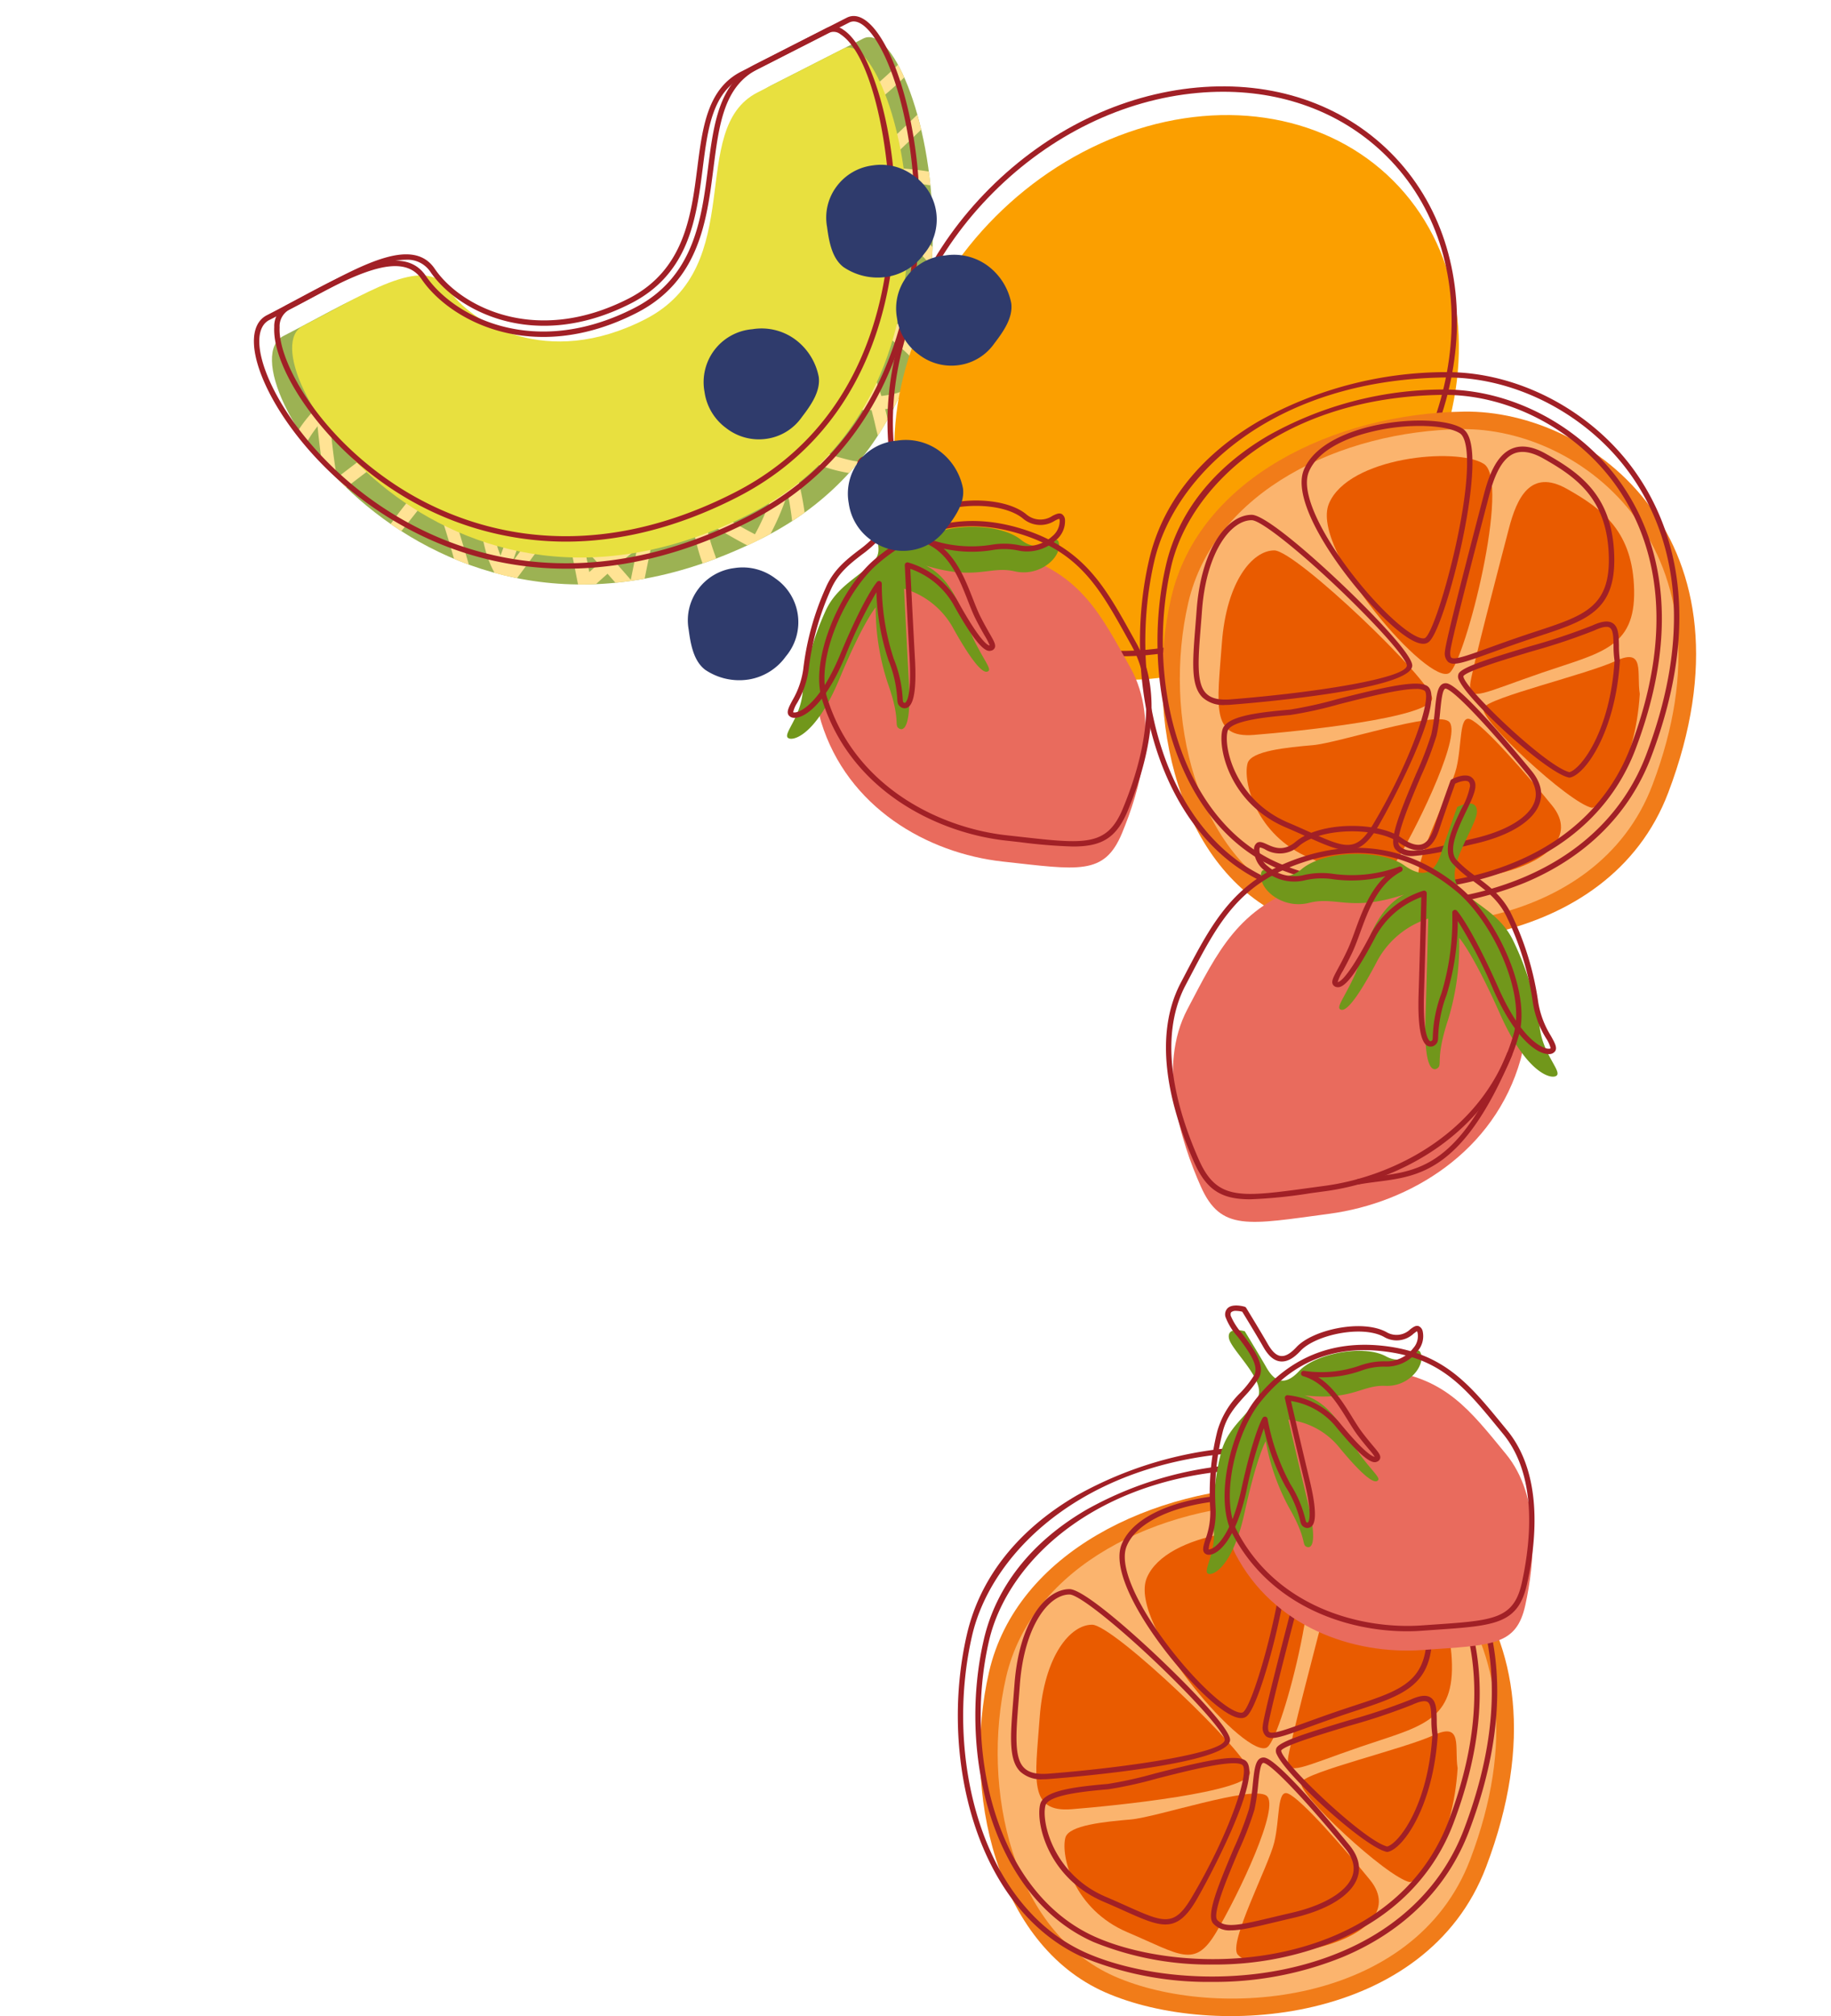 <svg xmlns="http://www.w3.org/2000/svg" xmlns:xlink="http://www.w3.org/1999/xlink" width="313.314" height="344.914" viewBox="0 0 313.314 344.914">
  <defs>
    <clipPath id="clip-path">
      <path id="SVGID" d="M806.748,553.085c11.04-5.625,22.286-13.241,26.612-6.851s18.172,14.842,36.191,5.657c19.2-9.782,7.543-34.98,20.7-41.687l15.708-8c9.342-4.76,28.044,62.378-16.958,85.312C832.113,616.5,795.708,558.71,806.748,553.085Z" transform="translate(-804.777 -501.961)" fill="none"/>
    </clipPath>
  </defs>
  <g id="グループ_42" data-name="グループ 42" transform="translate(-781.804 -498.826)">
    <g id="グループ_7" data-name="グループ 7" transform="translate(945.701 746.276)">
      <path id="パス_18" data-name="パス 18" d="M951.184,689.529c-10.215,26.914-46.619,29.608-65.2,21.419s-24.571-34.332-19.845-54.807,28.034-31.5,50.083-31.814S967.563,646.375,951.184,689.529Z" transform="translate(-860.792 -617.565)" fill="#f17c19"/>
      <path id="パス_19" data-name="パス 19" d="M946.948,686.7c-9.539,25.134-43.534,27.652-60.89,20s-22.944-32.063-18.532-51.183S893.7,626.1,914.3,625.808,962.245,646.4,946.948,686.7Z" transform="translate(-859.263 -616.046)" fill="#fbb46e"/>
      <g id="グループ_5" data-name="グループ 5" transform="translate(13.436 14.37)">
        <path id="パス_20" data-name="パス 20" d="M899.513,665.153c2.71-2.143,10.523-32.823,5.846-35.746s-23.187-1.171-26.5,6.818S896.2,667.772,899.513,665.153Z" transform="translate(-859.964 -628.081)" fill="#e95b00"/>
        <path id="パス_21" data-name="パス 21" d="M905.9,661.378c.063-2.935-23.31-25.332-27.013-25.332s-8.183,5.267-8.963,15.883-1.949,16.27,5.457,15.684S905.832,664.69,905.9,661.378Z" transform="translate(-869.35 -619.912)" fill="#e95b00"/>
        <path id="パス_22" data-name="パス 22" d="M871.884,657.861c-.831,3.154,1.452,12.275,10.61,16.172s11.5,6.237,15.2,0,11.106-21.627,8.572-23.381-18.706,3.7-23.187,4.091S872.449,655.713,871.884,657.861Z" transform="translate(-866.912 -605.289)" fill="#e95b00"/>
        <path id="パス_23" data-name="パス 23" d="M890.609,664.956c.085-1.795,5.26-21.435,6.626-26.7s3.7-10.329,9.938-6.82,11.3,7.4,11.5,17.341-5.846,10.7-15.783,14.118S890.467,667.925,890.609,664.956Z" transform="translate(-847.552 -625.828)" fill="#e95b00"/>
        <path id="パス_24" data-name="パス 24" d="M895.083,650.342c2.258.885,9.747,9.5,14.035,14.765s-.974,9.743-9.352,11.692-11.5,3.022-13.251,1.122,5.262-15.151,6.237-19.243S893.207,649.6,895.083,650.342Z" transform="translate(-852.032 -605.326)" fill="#e95b00"/>
        <path id="パス_25" data-name="パス 25" d="M891.765,653.726c-1.029,1.758,14.653,16.336,18.55,17.116,2.143-.391,7.4-7.019,8.184-19.488-.583-3.5.974-7.987-4.092-5.649S892.817,651.934,891.765,653.726Z" transform="translate(-846.409 -610.671)" fill="#e95b00"/>
      </g>
      <path id="パス_26" data-name="パス 26" d="M904.88,708.12a52.521,52.521,0,0,1-20.434-3.841c-17.469-7.7-23.278-32.351-18.8-51.738,2.088-9.056,8.155-16.742,17.544-22.221a61.491,61.491,0,0,1,29.693-7.861c11.635-.162,23.692,6.142,30.65,16.075,5.834,8.327,11,22.976,2.457,45.473h0c-3.443,9.07-10.424,16.028-20.185,20.114A54.508,54.508,0,0,1,904.88,708.12Zm8.453-84.743c-.146,0-.294,0-.44,0-27.281.387-43.154,15.5-46.356,29.369-4.387,19.02,1.248,43.18,18.279,50.687,9.441,4.159,26.185,5.882,40.63-.166,9.522-3.986,16.328-10.76,19.681-19.59,8.4-22.122,3.354-36.473-2.352-44.618C936.075,629.5,924.559,623.377,913.333,623.377Zm32.223,60.466h0Z" transform="translate(-861.199 -619.48)" fill="#a12026"/>
      <g id="グループ_6" data-name="グループ 6" transform="translate(9.116 8.289)">
        <path id="パス_27" data-name="パス 27" d="M897.184,663.272c-.9,0-2.137-.6-3.743-1.817-6.421-4.853-19.478-21.2-16.681-27.951,1.523-3.678,5.84-5.728,9.2-6.8,6.468-2.068,14.862-2.173,17.971-.233.97.606,1.507,2.088,1.643,4.531.229,4.108-.754,11.106-2.629,18.725-1.436,5.83-3.482,12.184-4.817,13.243h0A1.474,1.474,0,0,1,897.184,663.272Zm.654-.667h0ZM896.544,626a34.925,34.925,0,0,0-10.308,1.576c-3.168,1.013-7.237,2.925-8.627,6.277-2.455,5.921,9.488,21.649,16.387,26.864,2.068,1.566,3.2,1.813,3.557,1.523h0c1.927-1.523,7.616-21.885,7.1-31.192-.146-2.607-.739-3.506-1.211-3.8C902.169,626.456,899.611,626,896.544,626Z" transform="translate(-857.827 -625.079)" fill="#a12026"/>
        <path id="パス_28" data-name="パス 28" d="M872.708,665.569a5.245,5.245,0,0,1-3.924-1.311c-2.012-2.013-1.689-6.067-1.2-12.2q.1-1.294.211-2.71c.786-10.705,5.335-16.306,9.423-16.306,2.72,0,13.6,9.824,20.092,16.464,3.385,3.46,7.412,7.886,7.379,9.336h0c-.089,4.043-25.792,6.277-30.943,6.684C873.385,665.555,873.039,665.569,872.708,665.569Zm4.513-31.608c-3.573,0-7.766,5.417-8.506,15.455-.069.944-.142,1.849-.211,2.714-.454,5.667-.782,9.761.932,11.477.843.845,2.194,1.161,4.24,1,14.756-1.167,30.05-3.65,30.1-5.789.01-.506-1.477-2.9-7.118-8.67C888.37,641.679,879.107,633.962,877.221,633.962Zm27.011,24.87h0Z" transform="translate(-867.217 -616.912)" fill="#a12026"/>
        <path id="パス_29" data-name="パス 29" d="M891.17,675.785c-1.827,0-4.011-.978-7.061-2.348-1.039-.466-2.186-.98-3.47-1.525-9.65-4.108-11.692-13.62-10.877-16.715h0c.612-2.315,5.838-2.957,11.6-3.457a71.267,71.267,0,0,0,8.088-1.8c7.965-2.026,13.736-3.373,15.4-2.214,3.356,2.321-6.49,20.708-8.443,24C894.662,674.671,893.12,675.785,891.17,675.785Zm-20.517-20.353c-.731,2.781,1.343,11.8,10.347,15.632,1.29.549,2.443,1.066,3.484,1.533,6.435,2.886,8.165,3.664,11.139-1.345,6.689-11.264,10.053-21.836,8.706-22.766-1.452-1.013-9.079.932-14.649,2.35a69.694,69.694,0,0,1-8.236,1.819c-3.6.314-10.294.9-10.79,2.777Z" transform="translate(-864.774 -602.288)" fill="#a12026"/>
        <path id="パス_30" data-name="パス 30" d="M890.057,664.427a1.634,1.634,0,0,1-1-.284,2,2,0,0,1-.575-1.756h0c.069-1.422,2.907-12.468,5.963-24.192l.674-2.6c.8-3.093,2.076-6.794,4.815-7.961,1.618-.687,3.565-.4,5.8.855,6.065,3.411,11.526,7.333,11.73,17.734.18,9.192-4.777,10.823-12.986,13.523-.988.324-2.024.666-3.109,1.039-1.936.666-3.594,1.264-5,1.774C893.081,663.748,891.206,664.427,890.057,664.427Zm11.71-36.23a3.737,3.737,0,0,0-1.475.29c-2.4,1.019-3.593,4.679-4.284,7.343l-.677,2.6c-1.754,6.727-5.86,22.482-5.933,24h0c-.024.529.04.857.2.972.563.421,2.909-.423,6.449-1.705,1.412-.51,3.071-1.11,5.015-1.779,1.086-.375,2.127-.717,3.12-1.043,8.074-2.655,12.52-4.118,12.352-12.63-.195-9.913-5.437-13.675-11.26-16.95A7.341,7.341,0,0,0,901.767,628.2Zm-12.828,34.211h0Z" transform="translate(-845.419 -622.827)" fill="#a12026"/>
        <path id="パス_31" data-name="パス 31" d="M887.495,676.831a3.732,3.732,0,0,1-2.992-1.143c-1.246-1.351.583-5.98,3.512-12.889a58.138,58.138,0,0,0,2.613-6.776,33.9,33.9,0,0,0,.628-4.24c.231-2.236.4-3.853,1.24-4.365a1.184,1.184,0,0,1,1.082-.051h0c3.022,1.183,13.766,14.343,14.222,14.9,1.525,1.87,1.987,3.735,1.369,5.54-1.023,2.994-5.024,5.505-10.975,6.889-1.041.243-2,.472-2.884.683C891.663,676.25,889.231,676.831,887.495,676.831Zm5.568-28.646a.152.152,0,0,0-.087.022c-.452.273-.638,2.078-.8,3.67a34.034,34.034,0,0,1-.648,4.359,57.431,57.431,0,0,1-2.66,6.924c-1.839,4.337-4.618,10.89-3.685,11.9,1.355,1.471,3.863.869,9.915-.575.887-.211,1.847-.437,2.891-.681,5.552-1.292,9.407-3.644,10.312-6.292.508-1.485.1-3.051-1.211-4.659-5.473-6.719-11.985-13.9-13.845-14.631A.5.5,0,0,0,893.063,648.185Z" transform="translate(-849.896 -602.326)" fill="#a12026"/>
        <path id="パス_32" data-name="パス 32" d="M908.643,668.757a.435.435,0,0,1-.089-.01c-3.784-.756-17.157-13.008-18.779-16.622a1.269,1.269,0,0,1-.079-1.175h0c.662-1.13,5.1-2.514,12.287-4.683a106.014,106.014,0,0,0,10.561-3.523c1.637-.755,2.747-.887,3.494-.417,1.023.642,1.047,2.133,1.076,3.861a17.305,17.305,0,0,0,.168,2.546c-.758,12.3-5.975,19.547-8.556,20.015A.381.381,0,0,1,908.643,668.757ZM890.5,651.4c-.144,1.789,14.133,15.463,18.139,16.43,1.91-.5,6.964-6.863,7.724-19.045a16.826,16.826,0,0,1-.172-2.579c-.024-1.4-.047-2.719-.644-3.1-.448-.28-1.333-.122-2.621.472a105.883,105.883,0,0,1-10.679,3.571C897.543,648.568,891.108,650.51,890.5,651.4Zm0-.018" transform="translate(-844.276 -607.671)" fill="#a12026"/>
      </g>
      <path id="パス_33" data-name="パス 33" d="M906.226,712.6a56.15,56.15,0,0,1-21.856-4.108c-18.68-8.23-24.893-34.6-20.1-55.333,2.234-9.682,8.72-17.9,18.759-23.758a65.77,65.77,0,0,1,31.763-8.41c.162,0,.322,0,.482,0,12.318,0,24.945,6.711,32.292,17.2,6.241,8.9,11.759,24.573,2.625,48.635-3.681,9.7-11.143,17.137-21.581,21.506A58.274,58.274,0,0,1,906.226,712.6Zm9.046-90.692c-.158,0-.314,0-.47,0-29.215.417-46.212,16.6-49.641,31.456-4.7,20.371,1.337,46.244,19.58,54.284,10.112,4.452,28.042,6.3,43.512-.178,10.2-4.272,17.485-11.526,21.076-20.983h0c8.99-23.685,3.591-39.057-2.52-47.78C939.63,628.466,927.3,621.909,915.272,621.909Z" transform="translate(-862.717 -620.987)" fill="#a12026"/>
    </g>
    <g id="グループ_8" data-name="グループ 8" transform="translate(987.689 722.169)">
      <path id="パス_34" data-name="パス 34" d="M886.787,646.017c6.472,12.478,20.086,17.323,32.027,16.476s16.081-.658,17.617-7.734,2.739-18.429-3.338-25.812-10.278-13.093-20.858-14.282-17.124,3.583-21.364,8.856S883.781,640.218,886.787,646.017Z" transform="translate(-881.296 -603.552)" fill="#e96b5d"/>
      <path id="パス_35" data-name="パス 35" d="M886.165,632.256a43.1,43.1,0,0,0-1.209,13.266c.284,3.772-1.748,6.636-1.074,7.248s4.252-.8,6.352-10.428,3.612-12.168,3.612-12.168a37.641,37.641,0,0,0,3.982,11.356c3.024,5.252,2.177,6.267,2.935,6.672s2.072-.085.322-7.387-3.377-14.315-3.377-14.315a12.994,12.994,0,0,1,8.481,4.45c3.375,4.128,5.8,6.417,6.672,6.044s-.486-1.313-2.787-4.377-4.574-8.834-9.612-10.29c8.2.942,9.8-1.807,13.849-1.624s6.782-3.433,6.085-5.5-2.125,2.546-5.982.452-12.079-.472-14.829,2.489-4.438,1.5-5.658-.64-3.674-6.142-3.674-6.142-3.077-.905-2.71,1.183,6.569,7.341,4.862,10.323S887.23,627.84,886.165,632.256Z" transform="translate(-883.139 -606.954)" fill="#71971b"/>
      <path id="パス_36" data-name="パス 36" d="M916.475,661.418c-10.312,0-23.463-4.308-29.945-16.81-3.034-5.846-.263-17.53,4.134-22.995,5.611-6.98,12.919-10.019,21.773-9.024,10.26,1.151,14.694,6.557,20.306,13.4l.855,1.041c5.968,7.252,5.161,18.251,3.431,26.2-1.511,6.964-5.417,7.229-15.85,7.943l-2.181.152C918.181,661.39,917.336,661.418,916.475,661.418Zm-7.333-48.1c-7.142,0-12.976,2.923-17.762,8.87-4.226,5.257-6.918,16.438-4.033,22h0c6.82,13.15,21.281,16.938,31.587,16.229l2.186-.152c10.207-.7,13.646-.932,15.012-7.219,1.685-7.754,2.49-18.455-3.243-25.421l-.857-1.045c-5.694-6.944-9.808-11.963-19.7-13.073A28.3,28.3,0,0,0,909.142,613.318Z" transform="translate(-881.591 -605.682)" fill="#a12026"/>
      <path id="パス_37" data-name="パス 37" d="M884.431,651.733a1.021,1.021,0,0,1-.7-.241c-.51-.464-.264-1.25.111-2.439a13.32,13.32,0,0,0,.814-5.115,43.39,43.39,0,0,1,1.219-13.407h0a14.853,14.853,0,0,1,3.966-6.545,18.006,18.006,0,0,0,2.323-2.968c.946-1.653-1.149-4.408-2.834-6.62a10.45,10.45,0,0,1-2.082-3.393,1.516,1.516,0,0,1,.409-1.487c.877-.782,2.684-.28,2.884-.221a.459.459,0,0,1,.263.2c.024.041,2.473,4.033,3.682,6.156.742,1.3,1.469,1.981,2.226,2.068.8.105,1.679-.423,2.692-1.513,2.789-3,11.216-4.839,15.386-2.579a3.362,3.362,0,0,0,4.1-.482c.5-.369.938-.693,1.414-.535a1.22,1.22,0,0,1,.687.822,3.916,3.916,0,0,1-.863,3.47,6.719,6.719,0,0,1-5.682,2.639,11.221,11.221,0,0,0-4.011.713,19.67,19.67,0,0,1-7.3,1.1c2.609,1.667,4.349,4.481,5.809,6.843.575.93,1.12,1.809,1.657,2.524.741.986,1.375,1.742,1.886,2.352.94,1.116,1.369,1.627,1.242,2.161a.83.83,0,0,1-.529.567c-.476.2-1.6.683-7.209-6.18a12.5,12.5,0,0,0-7.525-4.2c.44,1.894,1.791,7.683,3.225,13.667,1.62,6.764.567,7.578.219,7.847a1.074,1.074,0,0,1-1.205.055c-.47-.249-.567-.656-.7-1.219a19.178,19.178,0,0,0-2.419-5.627,36.914,36.914,0,0,1-3.755-10.067,73.1,73.1,0,0,0-2.99,10.748c-1.546,7.085-4.041,10.233-5.862,10.816A1.871,1.871,0,0,1,884.431,651.733Zm4.639-41.725a1.242,1.242,0,0,0-.794.2c-.049.045-.2.176-.115.64a10.914,10.914,0,0,0,1.908,2.994c1.849,2.429,4.151,5.453,2.9,7.637a18.686,18.686,0,0,1-2.439,3.125c-1.527,1.7-3.107,3.46-3.753,6.144h0a42.377,42.377,0,0,0-1.2,13.124,14.1,14.1,0,0,1-.853,5.461,4.823,4.823,0,0,0-.348,1.509,2.438,2.438,0,0,0,.553-.168c1.526-.731,3.644-3.754,5.018-10.047,2.09-9.589,3.6-12.2,3.667-12.3a.46.46,0,0,1,.851.164,37.388,37.388,0,0,0,3.926,11.2,19.9,19.9,0,0,1,2.516,5.874c.117.49.148.571.237.62s.168.061.209.029c.1-.075.889-.893-.551-6.9-1.752-7.306-3.376-14.319-3.376-14.319a.457.457,0,0,1,.1-.4.4.4,0,0,1,.381-.162,13.355,13.355,0,0,1,8.807,4.616c4.511,5.52,5.82,5.911,6.083,5.919a10.857,10.857,0,0,0-1-1.29c-.518-.618-1.161-1.384-1.918-2.392-.561-.747-1.116-1.643-1.7-2.593-1.876-3.034-4-6.47-7.667-7.529a.463.463,0,0,1-.324-.533.453.453,0,0,1,.5-.367,19.95,19.95,0,0,0,9.49-.873,12.262,12.262,0,0,1,4.329-.756,5.752,5.752,0,0,0,4.9-2.273,3.063,3.063,0,0,0,.723-2.621.709.709,0,0,0-.121-.257c-.035.034-.338.257-.559.419a4.232,4.232,0,0,1-5.084.547c-3.792-2.056-11.74-.326-14.27,2.4-1.244,1.341-2.366,1.924-3.474,1.8-1.424-.166-2.349-1.521-2.921-2.528-1.065-1.87-3.105-5.21-3.571-5.971A4.811,4.811,0,0,0,889.07,610.008Zm-2.743,20.631h0Z" transform="translate(-883.445 -609.086)" fill="#a12026"/>
    </g>
    <g id="グループ_11" data-name="グループ 11" transform="translate(825.25 501.567)">
      <path id="パス_38" data-name="パス 38" d="M806.748,553.085c11.04-5.625,22.286-13.241,26.612-6.851s18.172,14.842,36.191,5.657c19.2-9.782,7.543-34.98,20.7-41.687l15.708-8c9.342-4.76,28.044,62.378-16.958,85.312C832.113,616.5,795.708,558.71,806.748,553.085Z" transform="translate(-801.689 -498.351)" fill="#9cb253"/>
      <g id="グループ_10" data-name="グループ 10" transform="translate(3.088 3.61)">
        <g id="グループ_9" data-name="グループ 9" clip-path="url(#clip-path)">
          <path id="パス_39" data-name="パス 39" d="M916.743,501.793a68.2,68.2,0,0,1-7.819,8.115c-2.6,2.271-5.85,3.978-8.23,6.468-4.371,4.574-.1,9.964,5.188,10.647,3.709.476,7.438.2,11.155.826a48.987,48.987,0,0,1,5.7,1.327c.877.257,2.417.393,2.621,1.414.213,1.065-1.062,1.288-1.933,1.665a144.74,144.74,0,0,1-23.612,7.758,1.163,1.163,0,0,0-.8,1.418c2.639,7.675,10.207,10.766,15.423,16.324,1.221,1.3,1.657,3,.049,4.225a9.272,9.272,0,0,1-3.186,1.525,20.481,20.481,0,0,1-6.581.48,87.436,87.436,0,0,1-16.525-2.684c-.766-.195-1.768.561-1.418,1.416,3.871,9.413,7.855,19.241,6.97,29.62l1.456-1.11a87.829,87.829,0,0,1-12.186-6.02q-2.835-1.686-5.54-3.579c-1.485-1.039-2.972-2.562-4.665-3.235-3.678-1.467-3.926,2.984-4.426,5.451l-2.789,13.748,1.924-.508c-3.028-3.508-6.063-7.025-9.38-10.266a61.954,61.954,0,0,0-5.005-4.44c-1.1-.867-2.386-1.858-3.881-1.657a3.334,3.334,0,0,0-2.506,2.287c-.922,2.054-1.562,4.28-2.327,6.4l-5.117,14.143h2.22c-1.673-5.651-3.324-11.309-5.02-16.954-1.519-5.054-2.961-11-5.943-15.433-.839-1.246-2.084-2.076-3.618-1.564a11.766,11.766,0,0,0-3.03,2.089l-3.608,2.759-14.787,11.311,1.732.995a27.8,27.8,0,0,1,3.569-15.263c2.737-4.722,7.312-7.515,10.626-11.724.905-1.151-.713-2.791-1.629-1.629-3.6,4.568-8.5,7.592-11.339,12.816a30.189,30.189,0,0,0-3.529,15.8c.035.776.991,1.562,1.732.995l12.261-9.381,6.131-4.689c.968-.741,1.847-1.916,3-1.424s1.572,2.089,2.06,3.182c4.073,9.125,6.34,19.168,9.17,28.727a1.162,1.162,0,0,0,2.22,0l3.913-10.815,1.8-4.993.9-2.5.6-1.663q.094-1.282,1.238-.764c1.594-.117,3.885,2.532,5.009,3.571,1.233,1.138,2.424,2.323,3.587,3.535,2.532,2.639,4.922,5.408,7.31,8.175a1.157,1.157,0,0,0,1.924-.508l2.267-11.169.7-3.437c.116-.567.156-2.261.523-2.577,1.227-1.057,3.776,1.724,4.673,2.358a91.118,91.118,0,0,0,18.615,10.071c.754.3,1.4-.45,1.456-1.112.905-10.584-3.1-20.633-7.049-30.232l-1.418,1.416a84.44,84.44,0,0,0,18.192,2.809c3.875.105,10.142-.523,12.026-4.649,1.841-4.033-4.023-7.715-6.618-9.751-3.932-3.087-8.252-6.192-9.944-11.114l-.8,1.418a153.547,153.547,0,0,0,23.088-7.539c1.864-.778,5.1-1.908,4.47-4.6-.654-2.822-5.248-3.372-7.47-3.889a51.843,51.843,0,0,0-10.971-1.319c-2.038-.032-4.24.077-6.075-.96-2.155-1.217-3.073-3.508-1.454-5.55,1.122-1.416,2.814-2.329,4.248-3.393q2.051-1.522,3.991-3.186a68.121,68.121,0,0,0,8.121-8.378c.934-1.136-.687-2.775-1.627-1.629Z" transform="translate(-804.643 -502.533)" fill="#ffe394"/>
          <path id="パス_40" data-name="パス 40" d="M808.266,547.806a153.665,153.665,0,0,0,1.213,19.727q.6,4.755,1.493,9.468c.444,2.342.812,4.894,2.159,6.924a4.688,4.688,0,0,0,4.278,2.354c2.188-.2,3.626-2.125,4.882-3.709q6.353-8.009,12.668-16.047l-1.807-.233c5.062,7.191,1.8,17.136,7.525,24.109a1.165,1.165,0,0,0,1.809-.233l10.353-14.017-2.1-.276,2.915,14.9a1.162,1.162,0,0,0,1.924.508q4.427-4.1,9.144-7.873,2.488-1.975,5.06-3.841c.4-.288,1.948-1.732,2.368-1.685.995.112.938,1.961,1.076,2.629.618,2.986,1.513,7.211,3.533,9.614,1.912,2.272,3.836.221,5.2-1.461a44.01,44.01,0,0,0,8.773-18.826,3.28,3.28,0,0,1,.193-.922c.7-.891.863-.231,1.5-.053a23.21,23.21,0,0,1,2.125.942,25.346,25.346,0,0,0,5.787,1.548c2.248.326,5.846.966,6.944-1.675.573-1.379.184-3-.065-4.414a58.387,58.387,0,0,0-1.509-6.4A62.4,62.4,0,0,0,900.66,546.8l-.995,1.732a69.706,69.706,0,0,0,16.3-1.736c2.6-.6,8.759-1.653,6.006-5.662-1.475-2.149-3.642-4.029-5.4-5.947l-6.073-6.617c-2.024-2.2-4.019-4.438-6.073-6.616-1.027-1.088-2.336-2.376-3.837-1.343l1.4,1.809,13.981-13.393c1.072-1.027-.557-2.656-1.629-1.629l-13.981,13.393c-.924.885.3,2.562,1.4,1.809.358-.247,7.588,8.11,8.333,8.923l8.2,8.931c.456.5,2.259,1.932,1.827,2.767-.16.31-2.018.66-2.3.737-1.9.518-3.826.948-5.765,1.292a67.184,67.184,0,0,1-12.376.978,1.162,1.162,0,0,0-.993,1.732,59.764,59.764,0,0,1,4.442,10.331q.814,2.552,1.392,5.167c.452,2.048,1.766,5.23-1.116,5.846-1.637.35-4.011-.385-5.573-.816a44,44,0,0,1-5.267-2.135c-2.24-.94-3.458.33-3.972,2.5-1.645,6.9-4.1,13.264-8.728,18.757-.517.614-.913,1.2-1.594.618-.626-.533-1-2.218-1.27-2.943a36.644,36.644,0,0,1-1.459-4.991c-.389-1.789-.543-5.161-3.176-4.94-1.568.132-3.211,1.841-4.408,2.718q-2.127,1.562-4.2,3.2-5.074,3.986-9.8,8.388l1.924.508-2.915-14.9c-.211-1.074-1.576-.993-2.1-.276L840.5,589l1.809-.233c-5.461-6.644-2.216-16.61-7.166-23.643a1.164,1.164,0,0,0-1.807-.233l-9.915,12.559c-1.471,1.864-2.842,4.1-4.63,5.676-2.755,2.421-4.383-1.3-4.943-3.543-2.556-10.264-3.294-21.234-3.275-31.78a1.152,1.152,0,0,0-2.3,0Z" transform="translate(-801.198 -496.721)" fill="#ffe394"/>
        </g>
      </g>
      <path id="パス_41" data-name="パス 41" d="M808.319,550.474c10.286-5.242,20.767-12.338,24.8-6.383s16.932,13.827,33.724,5.271c17.888-9.115,7.027-32.594,19.292-38.843l14.637-7.458c8.7-4.436,26.13,58.125-15.8,79.495C831.954,609.569,798.033,555.714,808.319,550.474Z" transform="translate(-799.94 -497.454)" fill="#e8e03f"/>
      <path id="パス_42" data-name="パス 42" d="M856.7,594.726a56.715,56.715,0,0,1-22.213-4.495c-14.629-6.206-24.372-17.309-28.612-25.628-3.354-6.583-3.5-11.661-.387-13.247h0c1.7-.869,3.405-1.782,5.09-2.684,9.37-5.02,18.222-9.761,22.111-4.015,4.6,6.8,18.34,14.3,35.6,5.505,10.284-5.24,11.554-15.2,12.672-23.989.952-7.483,1.854-14.548,8.032-17.7l15.709-8.005c2.115-1.08,4.634.867,6.913,5.337,7.926,15.557,12.587,62.431-23.456,80.8C876.394,592.6,865.8,594.726,856.7,594.726Zm-50.794-42.55c-2.57,1.308-2.259,6.022.79,12.008,4.167,8.175,13.75,19.089,28.152,25.2,11.41,4.841,29.849,8.145,52.9-3.6,35.466-18.074,30.862-64.236,23.053-79.557-1.981-3.889-4.094-5.732-5.676-4.936L889.415,509.3c-5.745,2.929-6.575,9.445-7.535,16.993-1.146,9.014-2.449,19.233-13.166,24.694-17.8,9.067-32.006,1.248-36.783-5.809-3.423-5.058-11.921-.509-20.916,4.31-1.689.905-3.4,1.823-5.107,2.692Z" transform="translate(-803.252 -500.179)" fill="#a12026"/>
      <path id="パス_43" data-name="パス 43" d="M854.865,589.2a53.878,53.878,0,0,1-29.341-8.728c-12.735-8.268-20.906-21.135-20.548-27.961a4.144,4.144,0,0,1,2.076-3.763c1.584-.808,3.174-1.659,4.742-2.5,8.745-4.687,17.005-9.111,20.645-3.731,4.282,6.324,17.064,13.3,33.135,5.119,9.567-4.878,10.748-14.149,11.791-22.33.887-6.98,1.728-13.572,7.5-16.513L899.5,501.33a2.723,2.723,0,0,1,2.858.3c4.851,3.152,9.648,18.733,8.8,34.871-.63,12.034-4.981,33.9-27.048,45.147C873.24,587.187,863.4,589.2,854.865,589.2ZM827.5,540.979c-3.932,0-9.488,2.978-15.269,6.075-1.574.845-3.17,1.7-4.76,2.51a3.247,3.247,0,0,0-1.574,2.992c-.3,5.7,6.529,18.309,20.13,27.141,9.832,6.387,30.4,15.024,57.673,1.128,21.654-11.036,25.926-32.539,26.546-44.375.589-11.28-2.382-30.151-8.386-34.05a1.846,1.846,0,0,0-1.938-.249l-14.639,7.458c-5.338,2.72-6.109,8.785-7,15.808-1.072,8.408-2.285,17.939-12.287,23.035-16.6,8.459-29.857,1.161-34.314-5.424A4.7,4.7,0,0,0,827.5,540.979Z" transform="translate(-801.495 -499.28)" fill="#a12026"/>
    </g>
    <g id="グループ_12" data-name="グループ 12" transform="translate(915.102 498.826)">
      <ellipse id="楕円形_1" data-name="楕円形 1" cx="52.404" cy="43.769" rx="52.404" ry="43.769" transform="matrix(0.707, -0.708, 0.708, 0.707, 0, 74.156)" fill="#fb9f00"/>
      <path id="パス_44" data-name="パス 44" d="M896.829,603.62c-11.21,0-21.267-3.948-28.673-11.345-8.37-8.359-12.342-20.114-11.185-33.1,1.157-12.952,7.282-25.581,17.25-35.561s22.59-16.122,35.539-17.293c12.97-1.173,24.743,2.783,33.113,11.145,17.256,17.234,14.536,48.035-6.065,68.66h0c-9.966,9.98-22.587,16.122-35.539,17.293Q899.024,603.623,896.829,603.62ZM914.2,507.042q-2.148,0-4.353.2c-12.735,1.15-25.156,7.2-34.97,17.025s-15.848,22.255-16.985,34.994c-1.132,12.707,2.747,24.2,10.92,32.365S888.5,603.651,901.187,602.5c12.735-1.151,25.156-7.2,34.972-17.025,20.24-20.266,22.96-50.482,6.065-67.359C934.994,510.9,925.163,507.042,914.2,507.042Z" transform="translate(-838.211 -491.345)" fill="#a12026"/>
    </g>
    <g id="グループ_13" data-name="グループ 13" transform="translate(916.484 576.842)">
      <path id="パス_45" data-name="パス 45" d="M851.406,574.923c4.5,14.629,18.137,22.476,31.1,23.9s17.353,2.433,20.382-4.847,6.526-19.209,1.456-28.3-8.459-16.033-19.561-19.369-19.043.5-24.613,5.321S849.315,568.126,851.406,574.923Z" transform="translate(-845.579 -529.441)" fill="#e96b5d"/>
      <path id="パス_46" data-name="パス 46" d="M854.826,561.676a46.892,46.892,0,0,0-3.883,13.974c-.432,4.1-3.166,6.768-2.565,7.556s4.712-.03,8.838-9.934,6.243-12.328,6.243-12.328a40.96,40.96,0,0,0,2.052,12.94c2.216,6.216,1.11,7.14,1.843,7.719s2.236.314,1.785-7.851-.824-15.992-.824-15.992a14.149,14.149,0,0,1,8.218,6.419c2.81,5.082,4.957,8.005,5.969,7.778s-.265-1.5-2.133-5.232-3.178-10.357-8.291-12.9c8.6,2.607,10.851-.026,15.154.96s7.934-2.358,7.592-4.708-2.773,2.311-6.5-.683-12.848-2.862-16.371-.227-5.05.744-5.937-1.789-2.739-7.3-2.739-7.3-3.119-1.57-3.134.739,5.6,9.146,3.194,12.006S856.827,557.155,854.826,561.676Z" transform="translate(-848.292 -535.06)" fill="#71971b"/>
      <path id="パス_47" data-name="パス 47" d="M894.422,598.521a89.405,89.405,0,0,1-9.089-.75l-2.37-.265c-11.475-1.258-26.608-8.356-31.486-24.218h0c-2.1-6.84,3.136-18.8,8.9-23.787,7.367-6.372,15.794-8.193,25.049-5.412,10.75,3.231,14.443,9.879,19.114,18.3l.717,1.286c4.969,8.912,1.963,20.527-1.436,28.7C901.832,597.156,899.281,598.521,894.422,598.521Zm-42.066-25.5c4.748,15.435,19.508,22.346,30.708,23.574l2.372.265c11.1,1.244,14.833,1.665,17.534-4.831,3.318-7.987,6.269-19.31,1.479-27.9l-.715-1.288c-4.75-8.558-8.183-14.74-18.577-17.864-9.063-2.724-16.969-1.011-24.178,5.228-5.56,4.813-10.63,16.288-8.623,22.818Z" transform="translate(-845.513 -531.715)" fill="#a12026"/>
      <path id="パス_48" data-name="パス 48" d="M849.52,582.129a1.2,1.2,0,0,1-.989-.407c-.439-.575-.026-1.361.6-2.548A14.513,14.513,0,0,0,851,573.838a47.189,47.189,0,0,1,3.92-14.112l.421.186-.421-.186c1.315-2.972,3.543-4.7,5.51-6.221a19.55,19.55,0,0,0,3.075-2.733c1.355-1.606-.361-4.979-1.738-7.689-.843-1.657-1.57-3.089-1.566-4.023a1.6,1.6,0,0,1,.711-1.477c1.064-.66,2.887.225,3.091.328a.463.463,0,0,1,.223.245c.018.047,1.864,4.8,2.743,7.31.547,1.554,1.2,2.429,2.009,2.676.826.249,1.906-.119,3.217-1.1,3.561-2.664,12.925-2.994,16.934.235a3.7,3.7,0,0,0,4.533.292c.6-.292,1.118-.547,1.582-.3a1.239,1.239,0,0,1,.551.984,4.221,4.221,0,0,1-1.588,3.514,7.275,7.275,0,0,1-6.563,1.708,11.96,11.96,0,0,0-4.45-.016,21.788,21.788,0,0,1-8.171-.282c2.536,2.291,3.873,5.7,4.991,8.554.436,1.108.847,2.157,1.282,3.026.6,1.2,1.136,2.137,1.564,2.889.784,1.367,1.138,1.991.908,2.52a.864.864,0,0,1-.65.48c-.547.114-1.817.413-6.472-8a13.669,13.669,0,0,0-7.323-6.008c.1,2.048.419,8.574.792,15.332.28,5.068-.136,7.819-1.272,8.408a1.133,1.133,0,0,1-1.258-.172c-.442-.348-.462-.772-.5-1.412a20.847,20.847,0,0,0-1.495-6.512,40.345,40.345,0,0,1-2.064-11.641,78.627,78.627,0,0,0-5.372,11.052c-3.032,7.278-6.306,10.156-8.358,10.422A2.008,2.008,0,0,1,849.52,582.129Zm-.245-.948a1.145,1.145,0,0,0,.589-.018c.62-.144,3.889-1.292,7.446-9.83,4.108-9.859,6.233-12.354,6.322-12.455a.453.453,0,0,1,.513-.126.459.459,0,0,1,.3.44,40.742,40.742,0,0,0,2.023,12.775,21.645,21.645,0,0,1,1.548,6.774c.03.571.046.658.148.739.162.128.239.089.263.075.192-.1,1.141-.936.776-7.539-.45-8.167-.825-16-.825-16a.46.46,0,0,1,.166-.377.453.453,0,0,1,.4-.091,14.5,14.5,0,0,1,8.512,6.644c4.1,7.414,5.3,7.594,5.453,7.554a10.092,10.092,0,0,0-.842-1.645c-.436-.762-.976-1.708-1.59-2.935-.454-.907-.871-1.973-1.313-3.1-1.422-3.624-3.034-7.732-6.77-9.589a.46.46,0,0,1,.338-.853,21.765,21.765,0,0,0,10.355.92,12.887,12.887,0,0,1,4.766.032,6.358,6.358,0,0,0,5.735-1.487,3.4,3.4,0,0,0,1.3-2.7.714.714,0,0,0-.093-.318,6.321,6.321,0,0,0-.727.328,4.581,4.581,0,0,1-5.512-.4c-3.673-2.953-12.555-2.647-15.808-.217-1.58,1.185-2.9,1.592-4.035,1.248-1.475-.45-2.2-2.072-2.611-3.251-.78-2.226-2.327-6.237-2.666-7.112-.563-.249-1.59-.567-2.042-.292-.067.038-.267.162-.269.695a11.856,11.856,0,0,0,1.464,3.6c1.5,2.953,3.369,6.626,1.623,8.7A20.329,20.329,0,0,1,861,554.232c-1.973,1.527-4.013,3.109-5.234,5.866a46.357,46.357,0,0,0-3.845,13.837,15.317,15.317,0,0,1-1.973,5.668,4.977,4.977,0,0,0-.672,1.578Z" transform="translate(-848.235 -537.341)" fill="#a12026"/>
    </g>
    <path id="パス_49" data-name="パス 49" d="M868.97,537.778a10.43,10.43,0,0,1,4.13,6.476c.322,2.445-1.27,4.77-2.891,6.881a8.872,8.872,0,0,1-6.014,3.709,9.07,9.07,0,0,1-6.926-1.821,9.247,9.247,0,0,1-3.713-6.2,9.087,9.087,0,0,1,8.175-10.722A9.728,9.728,0,0,1,868.97,537.778Z" transform="translate(73.485 38.122)" fill="#2f3b6c"/>
    <path id="パス_50" data-name="パス 50" d="M873.047,522.137a10.433,10.433,0,0,1,4.13,6.474c.322,2.447-1.272,4.77-2.891,6.881a8.869,8.869,0,0,1-6.014,3.711,9.091,9.091,0,0,1-6.927-1.821,9.255,9.255,0,0,1-3.713-6.2,9.09,9.09,0,0,1,8.175-10.722A9.731,9.731,0,0,1,873.047,522.137Z" transform="translate(77.666 22.081)" fill="#2f3b6c"/>
    <path id="パス_51" data-name="パス 51" d="M850.354,565.907a10.423,10.423,0,0,1-7.5-1.659c-1.957-1.5-2.475-4.272-2.822-6.909a8.872,8.872,0,0,1,1.629-6.875,9.073,9.073,0,0,1,6.186-3.61,9.236,9.236,0,0,1,7.008,1.758,9.087,9.087,0,0,1,1.8,13.361A9.719,9.719,0,0,1,850.354,565.907Z" transform="translate(59.61 49.16)" fill="#2f3b6c"/>
    <path id="パス_52" data-name="パス 52" d="M856.785,528.361a10.415,10.415,0,0,1,4.13,6.476c.322,2.445-1.27,4.77-2.891,6.881a8.868,8.868,0,0,1-6.014,3.709,9.086,9.086,0,0,1-6.926-1.821,9.255,9.255,0,0,1-3.713-6.2,9.086,9.086,0,0,1,8.175-10.722A9.727,9.727,0,0,1,856.785,528.361Z" transform="translate(60.988 28.464)" fill="#2f3b6c"/>
    <path id="パス_53" data-name="パス 53" d="M862.044,531.9a10.429,10.429,0,0,1-7.5-1.659c-1.957-1.5-2.473-4.272-2.822-6.909a8.867,8.867,0,0,1,1.631-6.875,9.07,9.07,0,0,1,6.184-3.61,9.247,9.247,0,0,1,7.01,1.758,9.085,9.085,0,0,1,1.8,13.361A9.715,9.715,0,0,1,862.044,531.9Z" transform="translate(71.599 14.28)" fill="#2f3b6c"/>
    <g id="グループ_16" data-name="グループ 16" transform="translate(976.87 562.483)">
      <path id="パス_54" data-name="パス 54" d="M966.572,598.794c-10.215,26.914-46.619,29.61-65.2,21.421s-24.569-34.334-19.843-54.809,28.034-31.5,50.083-31.814S982.951,555.642,966.572,598.794Z" transform="translate(-876.18 -526.83)" fill="#f17c19"/>
      <path id="パス_55" data-name="パス 55" d="M962.336,595.962c-9.541,25.134-43.536,27.652-60.89,20S878.5,583.9,882.914,564.782s26.179-29.416,46.771-29.71S977.631,555.663,962.336,595.962Z" transform="translate(-874.65 -525.311)" fill="#fbb46e"/>
      <g id="グループ_14" data-name="グループ 14" transform="translate(13.437 14.37)">
        <path id="パス_56" data-name="パス 56" d="M914.9,574.418c2.71-2.143,10.523-32.823,5.846-35.746s-23.187-1.169-26.5,6.82S911.59,577.039,914.9,574.418Z" transform="translate(-875.353 -537.346)" fill="#e95b00"/>
        <path id="パス_57" data-name="パス 57" d="M921.291,570.642c.065-2.933-23.309-25.33-27.011-25.33s-8.183,5.265-8.963,15.883-1.949,16.268,5.457,15.684S921.217,573.956,921.291,570.642Z" transform="translate(-884.738 -529.177)" fill="#e95b00"/>
        <path id="パス_58" data-name="パス 58" d="M887.272,567.126c-.831,3.156,1.452,12.277,10.61,16.174s11.5,6.235,15.2,0,11.109-21.629,8.574-23.384-18.706,3.7-23.187,4.092S887.837,564.98,887.272,567.126Z" transform="translate(-882.3 -514.554)" fill="#e95b00"/>
        <path id="パス_59" data-name="パス 59" d="M906,574.221c.085-1.795,5.26-21.435,6.624-26.7s3.7-10.327,9.938-6.82,11.3,7.406,11.5,17.343-5.846,10.7-15.783,14.116S905.855,577.19,906,574.221Z" transform="translate(-862.94 -535.093)" fill="#e95b00"/>
        <path id="パス_60" data-name="パス 60" d="M910.471,559.607c2.259.887,9.747,9.5,14.035,14.767s-.974,9.741-9.354,11.69-11.5,3.022-13.25,1.122,5.261-15.151,6.235-19.243S908.594,558.872,910.471,559.607Z" transform="translate(-867.42 -514.591)" fill="#e95b00"/>
        <path id="パス_61" data-name="パス 61" d="M907.153,562.993c-1.029,1.756,14.653,16.334,18.55,17.114,2.143-.389,7.4-7.017,8.184-19.486-.585-3.506.974-7.989-4.092-5.649S908.2,561.2,907.153,562.993Z" transform="translate(-861.797 -519.935)" fill="#e95b00"/>
      </g>
      <path id="パス_62" data-name="パス 62" d="M920.269,617.385a52.511,52.511,0,0,1-20.434-3.841c-17.469-7.7-23.278-32.351-18.806-51.736,2.088-9.058,8.157-16.744,17.544-22.221a61.5,61.5,0,0,1,29.7-7.863c11.7-.128,23.692,6.143,30.651,16.077,5.834,8.327,10.995,22.975,2.455,45.473h0c-3.441,9.071-10.419,16.025-20.181,20.11A54.5,54.5,0,0,1,920.269,617.385Zm8.453-84.743c-.148,0-.294,0-.439,0-27.283.389-43.156,15.5-46.356,29.369-4.389,19.022,1.248,43.182,18.279,50.687,9.443,4.163,26.187,5.884,40.632-.166,9.522-3.986,16.326-10.76,19.677-19.59h0c8.4-22.12,3.356-36.471-2.349-44.616C951.461,538.763,939.945,532.642,928.721,532.642Z" transform="translate(-876.587 -528.744)" fill="#a12026"/>
      <g id="グループ_15" data-name="グループ 15" transform="translate(9.117 8.288)">
        <path id="パス_63" data-name="パス 63" d="M912.571,572.537c-.9,0-2.135-.6-3.739-1.815-6.423-4.851-19.484-21.2-16.685-27.953,1.525-3.677,5.842-5.729,9.194-6.8,6.464-2.068,14.864-2.18,17.977-.235.968.608,1.507,2.09,1.643,4.537.225,4.108-.758,11.108-2.633,18.723-1.434,5.828-3.48,12.182-4.815,13.237h0A1.465,1.465,0,0,1,912.571,572.537Zm-.638-37.269a34.959,34.959,0,0,0-10.312,1.578c-3.166,1.013-7.233,2.925-8.623,6.275-2.455,5.923,9.486,21.65,16.387,26.866,2.068,1.564,3.2,1.809,3.555,1.523v0c1.926-1.521,7.616-21.874,7.1-31.186-.144-2.609-.739-3.51-1.213-3.806C917.558,535.722,915,535.268,911.933,535.268Z" transform="translate(-873.216 -534.344)" fill="#a12026"/>
        <path id="パス_64" data-name="パス 64" d="M888.1,574.837a5.25,5.25,0,0,1-3.926-1.311c-2.013-2.017-1.687-6.071-1.2-12.21.069-.861.142-1.76.211-2.7.786-10.707,5.335-16.31,9.423-16.31,2.718,0,13.6,9.824,20.088,16.462,3.387,3.462,7.416,7.892,7.383,9.34-.087,4.045-25.792,6.279-30.945,6.684C888.773,574.821,888.428,574.837,888.1,574.837Zm4.511-31.61c-3.573,0-7.768,5.416-8.506,15.455-.067.942-.14,1.845-.211,2.708-.452,5.672-.782,9.77.932,11.483.845.847,2.194,1.165,4.24,1,14.756-1.165,30.048-3.648,30.094-5.785h0c.012-.508-1.475-2.907-7.12-8.678C903.754,550.941,894.491,543.228,892.609,543.228Z" transform="translate(-882.605 -526.178)" fill="#a12026"/>
        <path id="パス_65" data-name="パス 65" d="M906.558,585.052c-1.827,0-4.013-.98-7.065-2.35-1.037-.466-2.186-.98-3.466-1.525-9.654-4.106-11.692-13.62-10.878-16.713.612-2.318,5.838-2.96,11.6-3.46a71.581,71.581,0,0,0,8.094-1.8c7.963-2.026,13.728-3.369,15.395-2.216,3.356,2.325-6.488,20.71-8.441,24C910.05,583.936,908.509,585.052,906.558,585.052Zm11.692-27.581c-2.844,0-8.682,1.485-13.177,2.629a69.842,69.842,0,0,1-8.242,1.821c-3.6.312-10.294.893-10.788,2.775h0c-.733,2.781,1.339,11.8,10.345,15.634,1.288.547,2.441,1.063,3.482,1.531,6.433,2.884,8.163,3.668,11.139-1.343,6.689-11.266,10.055-21.838,8.708-22.77A2.783,2.783,0,0,0,918.25,557.471ZM885.6,564.579h0Z" transform="translate(-880.163 -511.552)" fill="#a12026"/>
        <path id="パス_66" data-name="パス 66" d="M905.445,573.692a1.628,1.628,0,0,1-1-.281,2,2,0,0,1-.575-1.758h0c.071-1.432,2.931-12.561,6.01-24.372l.63-2.417c.8-3.093,2.074-6.794,4.813-7.959,1.614-.689,3.567-.4,5.793.853,6.069,3.411,11.53,7.335,11.734,17.734.18,9.192-4.774,10.821-12.984,13.521-.986.326-2.026.667-3.109,1.041-1.942.668-3.6,1.266-5.005,1.774C908.467,573.015,906.591,573.692,905.445,573.692Zm-.658-2c-.026.527.04.855.2.972.563.415,2.907-.425,6.445-1.706,1.414-.511,3.073-1.112,5.019-1.78,1.09-.375,2.131-.717,3.121-1.043,8.07-2.656,12.518-4.118,12.35-12.63-.195-9.911-5.439-13.675-11.262-16.95-1.965-1.1-3.638-1.373-4.985-.808-2.394,1.021-3.587,4.679-4.278,7.343l-.63,2.417c-1.768,6.778-5.909,22.652-5.982,24.186Z" transform="translate(-860.807 -532.091)" fill="#a12026"/>
        <path id="パス_67" data-name="パス 67" d="M902.883,586.1a3.724,3.724,0,0,1-2.992-1.144c-1.244-1.347.581-5.975,3.51-12.879a59.158,59.158,0,0,0,2.615-6.782,33.9,33.9,0,0,0,.628-4.242c.231-2.236.4-3.853,1.24-4.363a1.183,1.183,0,0,1,1.08-.055h0c3.018,1.185,13.766,14.343,14.222,14.9,1.525,1.872,1.985,3.735,1.369,5.542-1.025,2.994-5.023,5.506-10.975,6.889-1.045.243-2.007.472-2.9.685A40.186,40.186,0,0,1,902.883,586.1Zm5.568-28.646a.147.147,0,0,0-.087.022c-.452.275-.64,2.08-.8,3.672a34.813,34.813,0,0,1-.648,4.359,57.277,57.277,0,0,1-2.664,6.927c-1.837,4.335-4.614,10.886-3.681,11.9,1.349,1.462,3.853.869,9.905-.573.889-.211,1.853-.441,2.9-.685,5.552-1.29,9.407-3.642,10.312-6.29.506-1.485.1-3.055-1.211-4.663-5.473-6.717-11.988-13.9-13.847-14.627h0A.515.515,0,0,0,908.451,557.45Z" transform="translate(-865.284 -511.59)" fill="#a12026"/>
        <path id="パス_68" data-name="パス 68" d="M924.031,578.023a.465.465,0,0,1-.091-.01c-3.782-.758-17.157-13.012-18.777-16.624a1.268,1.268,0,0,1-.079-1.175h0c.662-1.13,5.1-2.516,12.291-4.683a105.044,105.044,0,0,0,10.555-3.524c1.639-.753,2.747-.883,3.5-.415,1.021.642,1.047,2.135,1.078,3.863a17.328,17.328,0,0,0,.168,2.546c-.76,12.291-5.977,19.545-8.558,20.015A.617.617,0,0,1,924.031,578.023Zm-18.139-17.365c-.144,1.791,14.131,15.467,18.139,16.434,1.91-.5,6.964-6.867,7.724-19.045a17.065,17.065,0,0,1-.172-2.577c-.022-1.4-.047-2.723-.646-3.1-.45-.286-1.333-.125-2.621.47a105.106,105.106,0,0,1-10.675,3.569C912.931,557.832,906.494,559.773,905.892,560.658Zm0-.016" transform="translate(-859.664 -516.935)" fill="#a12026"/>
      </g>
      <path id="パス_69" data-name="パス 69" d="M921.614,621.866a56.185,56.185,0,0,1-21.856-4.106c-18.68-8.232-24.893-34.6-20.106-55.333,2.234-9.684,8.722-17.9,18.761-23.76a65.786,65.786,0,0,1,31.761-8.41c.162,0,.322,0,.482,0,12.32,0,24.947,6.711,32.294,17.2,6.239,8.9,11.761,24.573,2.625,48.637l-.429-.164.429.164c-3.681,9.7-11.145,17.135-21.583,21.506A58.308,58.308,0,0,1,921.614,621.866Zm9.044-90.692c-.156,0-.312,0-.468,0-29.217.417-46.214,16.6-49.641,31.456-4.7,20.37,1.335,46.245,19.579,54.284,10.108,4.454,28.036,6.3,43.51-.176,10.2-4.27,17.487-11.528,21.078-20.985,8.99-23.687,3.591-39.058-2.522-47.78C955.018,537.73,942.684,531.174,930.658,531.174Z" transform="translate(-878.104 -530.252)" fill="#a12026"/>
    </g>
    <g id="グループ_17" data-name="グループ 17" transform="translate(981.322 631.5)">
      <path id="パス_70" data-name="パス 70" d="M940.391,604.2c-4.452,15.806-18.883,24.57-32.746,26.426s-18.555,3.053-21.986-4.679-7.493-20.438-2.287-30.323,8.664-17.414,20.489-21.277,20.438.051,26.537,5.078S942.461,596.854,940.391,604.2Z" transform="translate(-879.702 -555.646)" fill="#e96b5d"/>
      <path id="パス_71" data-name="パス 71" d="M931.534,590.238a50.306,50.306,0,0,1,4.521,14.89c.567,4.383,3.569,7.179,2.943,8.04s-5.056.087-9.735-10.43-7.011-13.067-7.011-13.067a43.926,43.926,0,0,1-1.872,13.936c-2.216,6.725-1.007,7.685-1.779,8.327s-2.39.393-2.115-8.378.476-17.175.476-17.175a15.182,15.182,0,0,0-8.651,7.1c-2.885,5.524-5.112,8.714-6.2,8.5s.247-1.617,2.153-5.668,3.146-11.189,8.564-14.046c-9.164,3.018-11.641.249-16.229,1.416s-8.572-2.325-8.265-4.855,3.032,2.41,6.952-.9,13.707-3.4,17.554-.66,5.435.668,6.324-2.07,2.751-7.9,2.751-7.9,3.306-1.764,3.381.713-5.781,9.956-3.121,12.962S929.27,585.438,931.534,590.238Z" transform="translate(-872.083 -561.903)" fill="#71971b"/>
      <path id="パス_72" data-name="パス 72" d="M894.722,630.561c-4.815,0-7.45-1.479-9.607-6.338-3.849-8.676-7.369-21.046-2.271-30.724l.733-1.4c4.795-9.144,8.58-16.365,20.019-20.1,9.847-3.211,18.921-1.479,26.973,5.161,6.306,5.2,12.225,17.874,10.142,25.253h0c-4.823,17.124-20.862,25.118-33.129,26.76l-2.532.344A84.7,84.7,0,0,1,894.722,630.561Zm18.332-59.243a29.467,29.467,0,0,0-9.174,1.557c-11.08,3.618-14.607,10.343-19.486,19.651l-.737,1.4c-4.926,9.352-1.469,21.433,2.3,29.92,3.077,6.928,7.084,6.381,18.968,4.756l2.536-.344c11.992-1.6,27.664-9.4,32.365-26.1h0c1.991-7.069-3.747-19.266-9.844-24.293C924.675,573.493,919.082,571.318,913.054,571.318Z" transform="translate(-880.302 -558.059)" fill="#a12026"/>
      <path id="パス_73" data-name="パス 73" d="M938.176,611.984a2.16,2.16,0,0,1-.251-.014c-2.2-.233-5.773-3.231-9.2-10.948a83.059,83.059,0,0,0-6.113-11.819,43.856,43.856,0,0,1-1.91,12.646,22.454,22.454,0,0,0-1.44,7.035c-.018.679-.032,1.126-.484,1.5a1.183,1.183,0,0,1-1.309.209c-1.22-.6-1.73-3.525-1.56-8.955.231-7.312.407-14.371.46-16.515a14.754,14.754,0,0,0-7.768,6.664c-4.219,8.084-5.785,8.919-6.7,8.734a.887.887,0,0,1-.683-.482c-.257-.545.105-1.219.9-2.694.442-.818.991-1.833,1.6-3.142.45-.948.863-2.084,1.3-3.288,1.14-3.119,2.5-6.855,5.22-9.37a23.35,23.35,0,0,1-8.87.539,12.9,12.9,0,0,0-4.786.134,7.759,7.759,0,0,1-7.051-1.659,4.49,4.49,0,0,1-1.782-3.7,1.3,1.3,0,0,1,.547-1.045c.482-.267,1.033-.012,1.675.282,1.2.547,2.834,1.3,4.888-.432,4.213-3.557,14.244-3.446,18.121-.683,1.44,1.023,2.617,1.4,3.506,1.1.871-.288,1.56-1.25,2.109-2.943.881-2.714,2.741-7.859,2.759-7.91a.472.472,0,0,1,.217-.251c.215-.114,2.125-1.094,3.275-.432a1.693,1.693,0,0,1,.782,1.539c.028.995-.715,2.544-1.572,4.339-1.414,2.951-3.174,6.624-1.665,8.329a21.059,21.059,0,0,0,3.372,2.856c2.145,1.582,4.578,3.375,6.063,6.522a50.725,50.725,0,0,1,4.56,15.028,15.63,15.63,0,0,0,2.147,5.686c.7,1.248,1.156,2.072.711,2.684A1.275,1.275,0,0,1,938.176,611.984Zm-16.045-24.676a.468.468,0,0,1,.34.15c.1.107,2.435,2.725,7.092,13.191,4.11,9.241,7.671,10.276,8.344,10.389.395.065.573-.02.6-.047a5.436,5.436,0,0,0-.772-1.69,16.421,16.421,0,0,1-2.257-6.016A49.8,49.8,0,0,0,931,588.532h0c-1.384-2.937-3.618-4.582-5.775-6.172a21.941,21.941,0,0,1-3.516-2.99c-1.912-2.163-.006-6.142,1.523-9.338a12.662,12.662,0,0,0,1.483-3.913c-.018-.589-.247-.725-.324-.768-.49-.288-1.562.051-2.224.369-.33.919-1.9,5.291-2.684,7.711-.415,1.27-1.14,3.018-2.7,3.533-1.191.4-2.611-.006-4.329-1.23-3.563-2.532-13.122-2.631-16.995.636a4.88,4.88,0,0,1-5.864.567,3.246,3.246,0,0,0-.849-.312,1.7,1.7,0,0,0-.077.348,3.655,3.655,0,0,0,1.477,2.9,6.84,6.84,0,0,0,6.217,1.456,13.778,13.778,0,0,1,5.1-.156,23.341,23.341,0,0,0,11.1-1.252.46.46,0,0,1,.359.845c-3.968,2.093-5.593,6.543-7.027,10.47-.448,1.224-.869,2.38-1.333,3.365-.626,1.329-1.183,2.358-1.631,3.186a7.588,7.588,0,0,0-.873,1.892c.152-.03,1.41-.045,5.726-8.315a15.512,15.512,0,0,1,8.941-7.329.471.471,0,0,1,.405.083.462.462,0,0,1,.176.373s-.2,8.408-.476,17.181c-.225,7.114.829,7.993,1.043,8.1.035.016.132.061.314-.091.117-.1.136-.2.154-.82a23.205,23.205,0,0,1,1.485-7.3,43.782,43.782,0,0,0,1.847-13.77.46.46,0,0,1,.286-.445A.435.435,0,0,1,922.131,587.308Z" transform="translate(-872.682 -564.324)" fill="#a12026"/>
      <path id="パス_74" data-name="パス 74" d="M896.783,610.414a.462.462,0,0,1-.083-.916c1.082-.193,2.166-.334,3.215-.468,7.345-.944,14.282-1.835,22.349-21.143a.46.46,0,1,1,.849.355c-8.27,19.8-15.8,20.766-23.08,21.7-1.037.134-2.111.271-3.166.462A.406.406,0,0,1,896.783,610.414Z" transform="translate(-863.871 -540.449)" fill="#a12026"/>
    </g>
    <circle id="サイズ" cx="156.657" cy="156.657" r="156.657" transform="translate(781.804 527.029)" fill="none"/>
  </g>
</svg>
